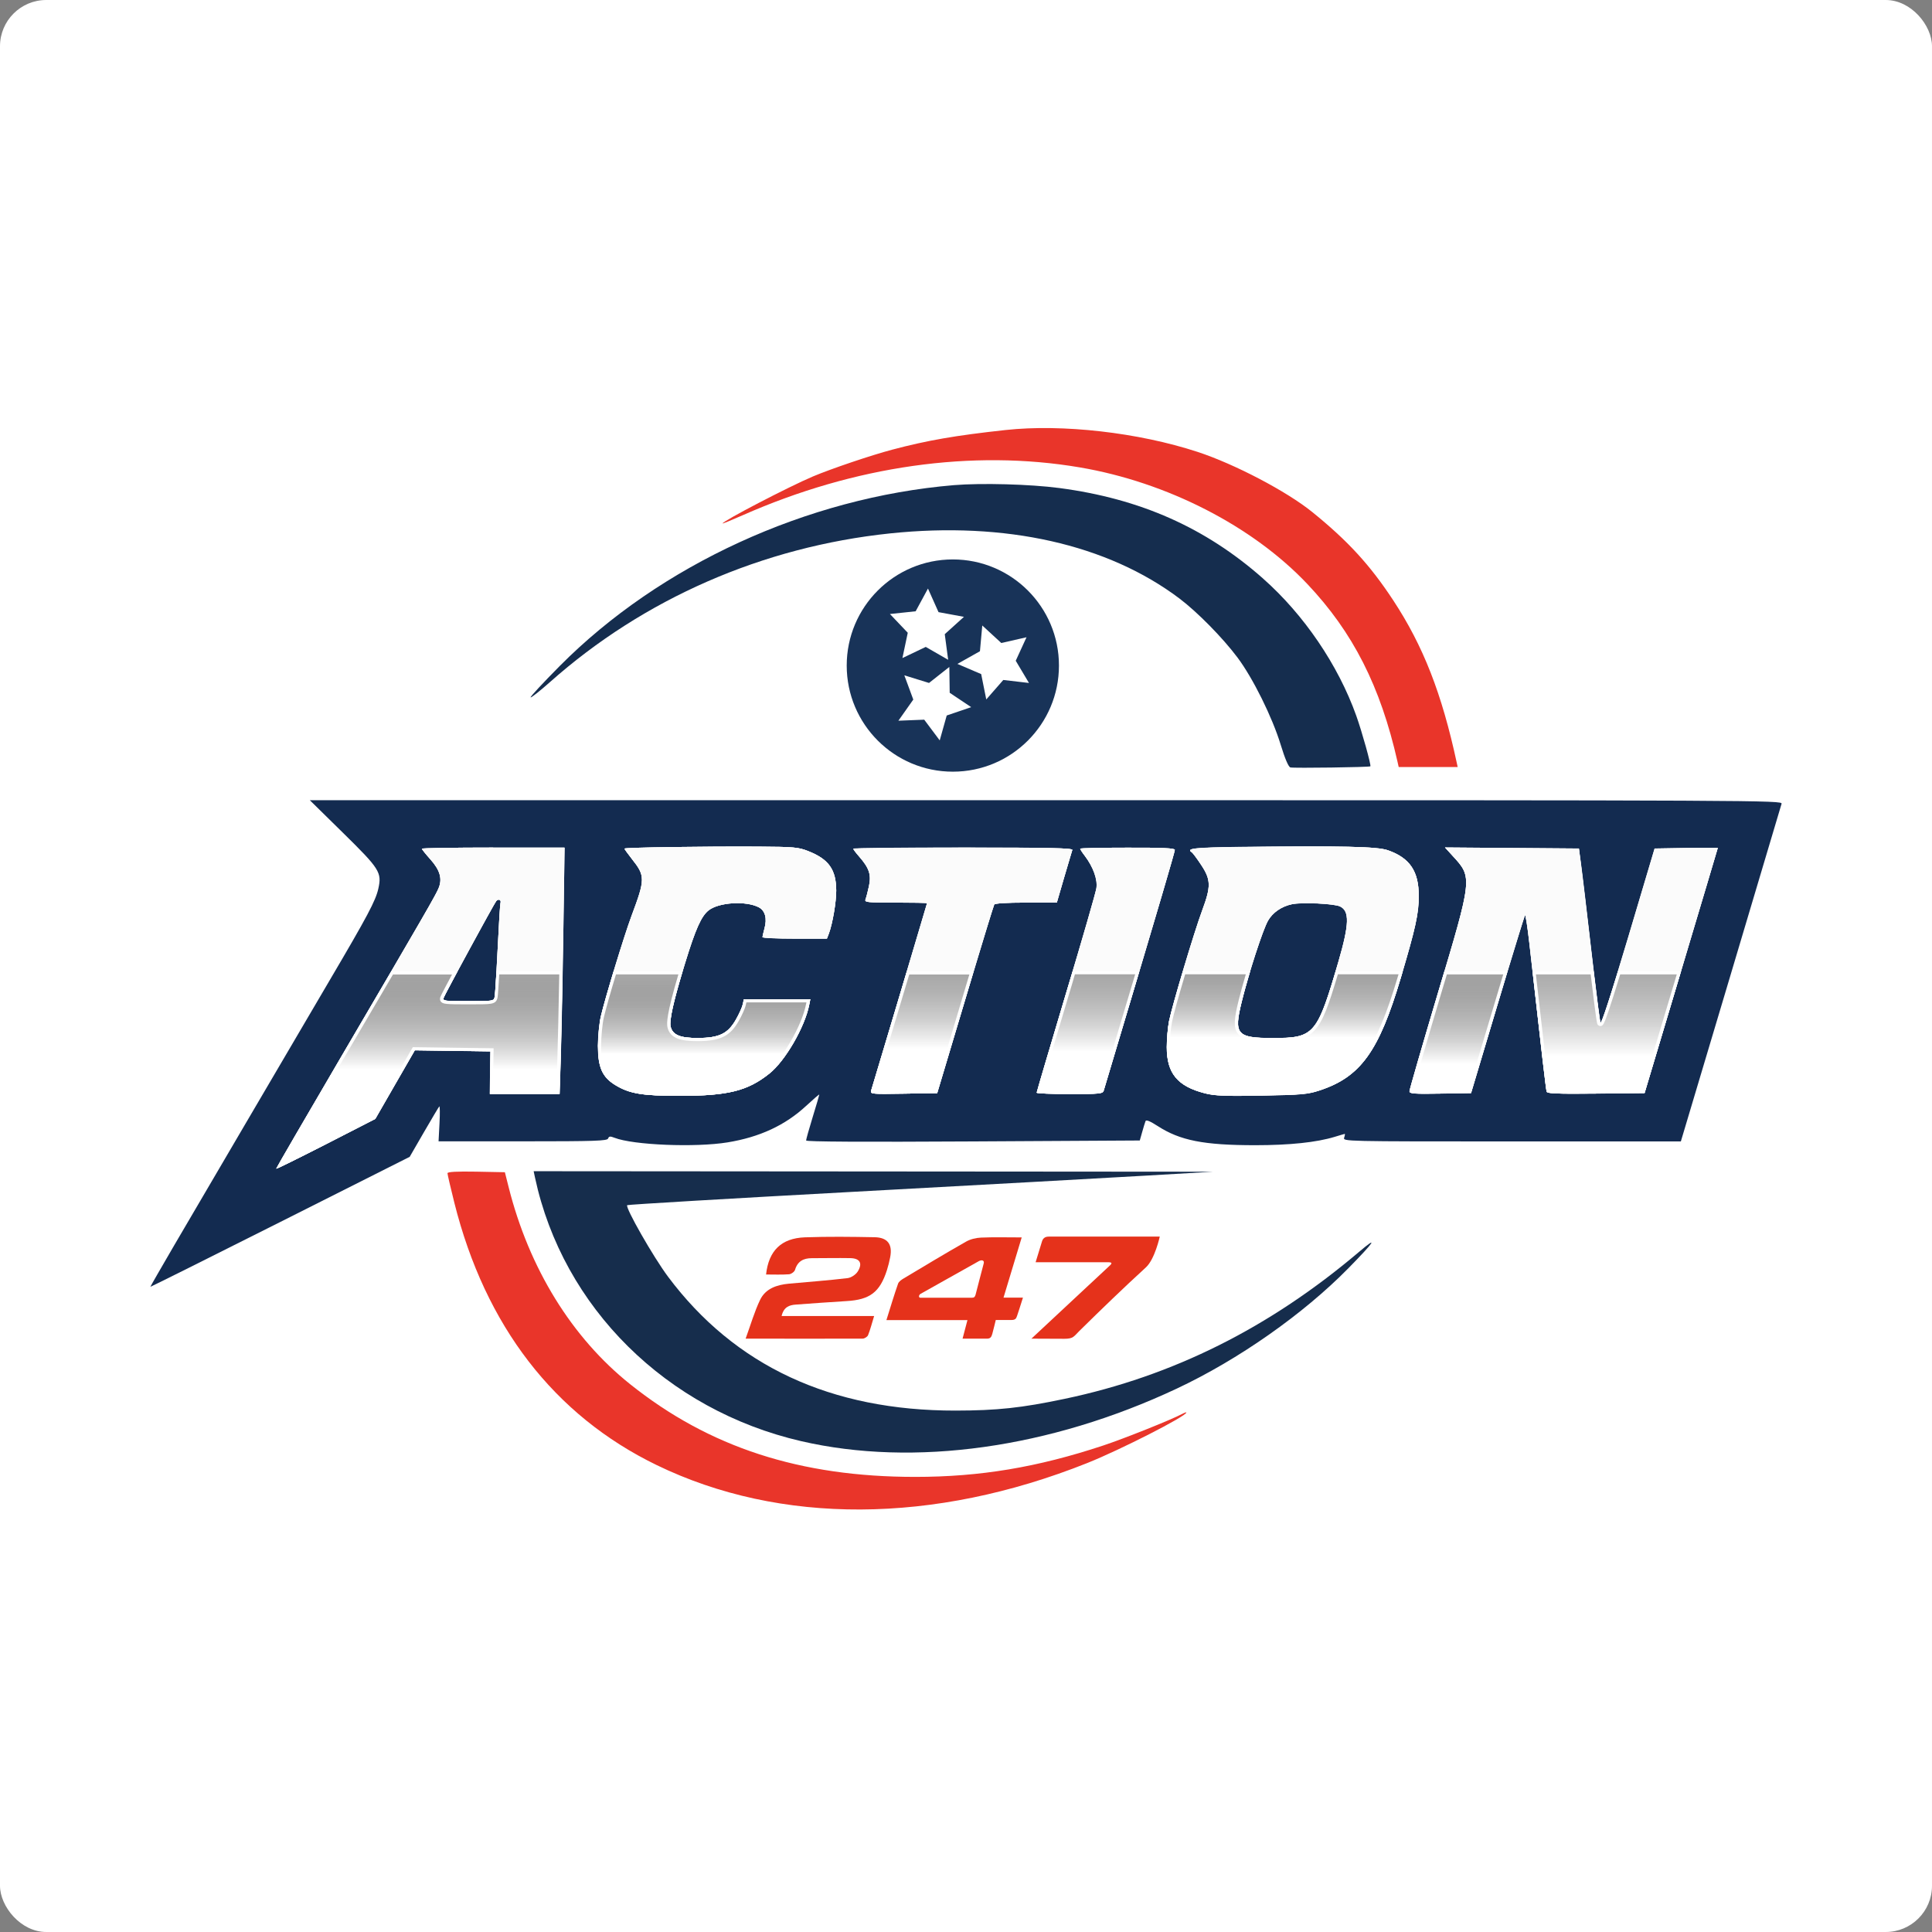 <svg width="167" height="167" viewBox="0 0 167 167" fill="none" xmlns="http://www.w3.org/2000/svg">
<rect x="0" y="0" width="167" height="167" fill="#808080" stroke="none"/>
<rect width="167" height="167" rx="4" fill="white"/>
<path fill-rule="evenodd" clip-rule="evenodd" d="M29.654 71.994C32.827 75.111 33.017 75.41 32.701 76.823C32.466 77.865 31.779 79.16 28.488 84.749C26.878 87.485 23.66 92.975 21.336 96.934C19.012 100.902 16.183 105.73 15.043 107.669C13.913 109.607 12.991 111.211 13 111.229C13.009 111.247 18.063 108.729 24.22 105.63L35.413 99.996L36.643 97.867C37.321 96.698 37.918 95.693 37.972 95.638C38.026 95.584 38.035 96.236 37.99 97.097L37.909 98.655H45.187C51.479 98.655 52.483 98.619 52.564 98.41C52.637 98.211 52.745 98.202 53.116 98.347C54.734 98.981 60.114 99.199 62.889 98.746C65.665 98.293 67.871 97.269 69.679 95.593C70.303 95.013 70.819 94.569 70.819 94.615C70.819 94.66 70.565 95.53 70.249 96.553C69.933 97.577 69.679 98.492 69.679 98.583C69.679 98.691 74.543 98.718 84.1 98.664L98.521 98.583L98.729 97.849C98.846 97.441 98.973 97.015 99.018 96.907C99.072 96.771 99.407 96.907 100.067 97.332C102.002 98.583 104.045 98.99 108.502 98.99C111.486 98.99 113.8 98.746 115.374 98.266C115.826 98.13 116.214 98.012 116.241 98.012C116.269 98.012 116.251 98.157 116.187 98.338C116.088 98.664 116.16 98.664 130.689 98.664H145.291L149.603 84.224C151.972 76.279 153.952 69.648 153.997 69.476C154.079 69.177 152.569 69.168 90.429 69.168H26.779L29.654 71.994ZM69.86 73.571C71.641 74.268 72.274 75.165 72.283 76.986C72.283 77.991 71.967 79.83 71.65 80.691L71.478 81.135H68.694C67.166 81.135 65.909 81.081 65.909 81.008C65.909 80.945 65.99 80.6 66.081 80.256C66.325 79.386 66.135 78.716 65.593 78.426C64.481 77.847 62.139 77.991 61.253 78.689C60.62 79.187 60.123 80.302 59.228 83.219C58.242 86.416 57.835 88.21 57.971 88.745C58.152 89.46 58.794 89.732 60.349 89.723C62.175 89.714 62.925 89.351 63.622 88.129C63.893 87.657 64.155 87.069 64.209 86.824L64.309 86.371H67.175H70.041L69.942 86.869C69.562 88.79 67.862 91.716 66.506 92.794C64.625 94.298 62.935 94.714 58.794 94.723C55.521 94.723 54.409 94.542 53.17 93.781C52.058 93.093 51.687 92.25 51.687 90.402C51.687 89.587 51.805 88.436 51.941 87.848C52.338 86.163 53.948 80.872 54.59 79.16C55.774 75.989 55.783 75.718 54.626 74.259C54.273 73.806 53.975 73.398 53.975 73.353C53.975 73.254 60.882 73.154 65.584 73.181C68.63 73.199 69.019 73.236 69.86 73.571ZM119.975 73.498C121.865 74.159 122.634 75.31 122.643 77.439C122.643 78.952 122.362 80.238 121.079 84.541C119.189 90.891 117.598 93.084 114.063 94.243C113.032 94.579 112.526 94.624 109.054 94.687C105.871 94.742 105.012 94.705 104.144 94.488C101.776 93.89 100.853 92.767 100.853 90.502C100.853 89.804 100.944 88.79 101.052 88.246C101.333 86.86 103.231 80.519 103.918 78.68C104.687 76.615 104.678 76.026 103.828 74.748C103.466 74.196 103.096 73.707 103.014 73.652C102.499 73.335 103.258 73.254 107.155 73.199C116.07 73.109 119.053 73.172 119.975 73.498ZM48.677 80.51C48.613 84.496 48.523 89.288 48.46 91.163L48.351 94.56H45.34H42.33L42.357 92.721L42.384 90.882L39.111 90.837L35.838 90.792L34.129 93.754L32.421 96.716L28.144 98.909C25.793 100.114 23.868 101.065 23.868 101.019C23.868 100.974 26.381 96.644 29.455 91.399C36.842 78.798 37.664 77.375 37.918 76.75C38.243 75.953 38.026 75.21 37.194 74.277C36.797 73.833 36.462 73.417 36.462 73.362C36.462 73.308 39.229 73.263 42.619 73.263H48.776L48.677 80.51ZM92.689 73.471C92.653 73.58 92.337 74.649 91.984 75.844L91.351 78.019H88.693C87.002 78.019 85.999 78.082 85.935 78.191C85.881 78.29 84.742 81.987 83.422 86.425L81.008 94.488L78.106 94.533C75.303 94.579 75.213 94.569 75.303 94.261C75.538 93.51 80.131 78.118 80.131 78.073C80.131 78.046 78.91 78.019 77.419 78.019C74.896 78.019 74.715 78.001 74.815 77.729C74.878 77.575 75.014 77.058 75.113 76.587C75.321 75.6 75.131 75.038 74.263 74.042C73.983 73.725 73.757 73.426 73.757 73.371C73.757 73.317 78.033 73.272 83.259 73.272C90.79 73.263 92.743 73.308 92.689 73.471ZM101.55 73.462C101.55 73.643 100.094 78.589 96.785 89.65C96.071 92.042 95.447 94.126 95.401 94.279C95.32 94.542 95.04 94.569 92.463 94.569C90.899 94.569 89.615 94.515 89.615 94.452C89.615 94.388 90.754 90.529 92.138 85.891C93.53 81.253 94.714 77.149 94.769 76.778C94.886 76.026 94.497 74.948 93.774 73.987C93.548 73.698 93.367 73.417 93.367 73.362C93.367 73.308 95.203 73.272 97.454 73.272C100.519 73.263 101.55 73.317 101.55 73.462ZM136.656 74.739C136.756 75.509 137.154 78.825 137.533 82.113C137.913 85.402 138.275 88.237 138.329 88.4C138.401 88.609 139.215 86.117 140.734 81.026L143.021 73.344L145.752 73.299C147.253 73.272 148.482 73.272 148.482 73.299C148.482 73.326 147.054 78.1 145.318 83.907L142.154 94.479L137.958 94.524C134.686 94.56 133.745 94.524 133.691 94.361C133.628 94.18 133.302 91.408 132.19 81.497C132.036 80.129 131.865 79.042 131.819 79.097C131.765 79.151 130.698 82.63 129.442 86.833L127.154 94.479L124.496 94.524C122.218 94.56 121.838 94.533 121.838 94.325C121.838 94.189 122.941 90.384 124.288 85.864C127.29 75.808 127.29 75.853 125.563 73.978L124.903 73.254L130.689 73.299L136.476 73.344L136.656 74.739ZM42.89 77.892C42.691 78.145 38.496 85.855 38.343 86.244C38.243 86.507 38.406 86.534 40.458 86.534C42.628 86.534 42.682 86.525 42.755 86.163C42.8 85.963 42.908 84.097 43.017 82.023C43.116 79.948 43.225 78.164 43.261 78.055C43.351 77.774 43.08 77.656 42.89 77.892ZM111.676 78.154C110.772 78.345 110.012 78.87 109.605 79.577C109.162 80.356 107.924 84.142 107.336 86.552C106.631 89.424 106.893 89.732 110.057 89.723C113.61 89.723 113.855 89.433 115.708 83.092C116.639 79.885 116.675 78.743 115.835 78.345C115.301 78.1 112.535 77.973 111.676 78.154Z" fill="#132B50"/>
<path fill-rule="evenodd" clip-rule="evenodd" d="M69.86 73.571C71.641 74.268 72.274 75.165 72.283 76.986C72.283 77.992 71.967 79.831 71.65 80.691L71.479 81.135H68.694C67.166 81.135 65.909 81.081 65.909 81.008C65.909 80.945 65.991 80.601 66.081 80.256C66.325 79.387 66.135 78.716 65.593 78.427C64.481 77.847 62.139 77.992 61.253 78.689C60.62 79.187 60.123 80.302 59.228 83.219C58.242 86.416 57.836 88.21 57.971 88.745C58.152 89.46 58.794 89.732 60.349 89.723C62.175 89.714 62.926 89.352 63.622 88.129C63.893 87.658 64.155 87.069 64.21 86.824L64.309 86.371H67.175H70.041L69.942 86.87C69.562 88.79 67.862 91.716 66.506 92.794C64.625 94.298 62.935 94.715 58.794 94.724C55.521 94.724 54.409 94.542 53.17 93.781C52.058 93.093 51.688 92.251 51.688 90.403C51.688 89.587 51.805 88.437 51.941 87.848C52.339 86.163 53.948 80.872 54.59 79.16C55.774 75.99 55.783 75.718 54.626 74.259C54.273 73.806 53.975 73.399 53.975 73.353C53.975 73.254 60.882 73.154 65.584 73.181C68.631 73.199 69.019 73.236 69.86 73.571Z" fill="#FBFBFB"/>
<path fill-rule="evenodd" clip-rule="evenodd" d="M119.976 73.499C119.053 73.172 116.07 73.109 107.155 73.218C103.258 73.263 102.499 73.344 103.014 73.671C103.096 73.725 103.466 74.214 103.828 74.767C104.678 76.044 104.687 76.633 103.918 78.698C103.231 80.537 101.333 86.879 101.052 88.265C100.944 88.808 100.854 89.823 100.854 90.52C100.854 92.776 101.776 93.899 104.145 94.506C105.003 94.724 105.862 94.76 109.045 94.706C112.517 94.642 113.023 94.597 114.054 94.262C117.589 93.102 119.18 90.91 121.07 84.559C122.353 80.257 122.634 78.97 122.634 77.457C122.643 75.31 121.865 74.169 119.976 73.499ZM115.699 83.092C113.855 89.442 113.602 89.723 110.048 89.723C106.884 89.723 106.622 89.415 107.336 86.552C107.933 84.143 109.162 80.356 109.605 79.577C110.012 78.871 110.772 78.345 111.676 78.155C112.535 77.974 115.301 78.1 115.826 78.345C116.667 78.744 116.63 79.885 115.699 83.092Z" fill="#FBFBFB"/>
<path fill-rule="evenodd" clip-rule="evenodd" d="M42.628 73.263C39.247 73.263 36.471 73.308 36.471 73.363C36.471 73.417 36.797 73.825 37.204 74.278C38.035 75.202 38.252 75.954 37.927 76.751C37.674 77.376 36.851 78.798 29.464 91.399C26.39 96.644 23.877 100.974 23.877 101.02C23.877 101.065 25.803 100.114 28.163 98.909L32.439 96.717L34.148 93.745L35.856 90.783L39.129 90.828L42.402 90.874L42.375 92.713L42.348 94.561H48.37L48.478 91.163C48.532 89.297 48.632 84.505 48.695 80.519L48.803 73.272H42.628V73.263ZM43.261 78.064C43.225 78.173 43.117 79.957 43.017 82.032C42.918 84.107 42.8 85.964 42.755 86.172C42.683 86.534 42.628 86.543 40.459 86.543C38.406 86.543 38.243 86.525 38.343 86.254C38.487 85.864 42.683 78.155 42.882 77.901C43.081 77.657 43.352 77.774 43.261 78.064Z" fill="#FBFBFB"/>
<path fill-rule="evenodd" clip-rule="evenodd" d="M92.689 73.471C92.653 73.58 92.337 74.649 91.984 75.845L91.351 78.019H88.693C87.002 78.019 85.999 78.082 85.935 78.191C85.881 78.29 84.742 81.987 83.422 86.425L81.008 94.488L78.106 94.533C75.303 94.579 75.213 94.57 75.303 94.262C75.538 93.51 80.131 78.118 80.131 78.073C80.131 78.046 78.91 78.019 77.418 78.019C74.896 78.019 74.715 78.001 74.815 77.729C74.878 77.575 75.014 77.058 75.113 76.587C75.321 75.6 75.131 75.038 74.263 74.042C73.983 73.725 73.757 73.426 73.757 73.371C73.757 73.317 78.033 73.272 83.259 73.272C90.79 73.263 92.743 73.308 92.689 73.471Z" fill="#FBFBFB"/>
<path fill-rule="evenodd" clip-rule="evenodd" d="M101.55 73.462C101.55 73.643 100.094 78.59 96.785 89.651C96.071 92.042 95.447 94.126 95.402 94.28C95.32 94.543 95.04 94.57 92.463 94.57C90.899 94.57 89.615 94.515 89.615 94.452C89.615 94.388 90.754 90.529 92.138 85.891C93.53 81.253 94.715 77.149 94.769 76.778C94.886 76.026 94.498 74.948 93.774 73.988C93.548 73.698 93.367 73.417 93.367 73.362C93.367 73.308 95.203 73.272 97.454 73.272C100.519 73.263 101.55 73.317 101.55 73.462Z" fill="#FBFBFB"/>
<path fill-rule="evenodd" clip-rule="evenodd" d="M136.657 74.74C136.757 75.51 137.155 78.825 137.534 82.114C137.914 85.402 138.276 88.237 138.33 88.401C138.402 88.609 139.216 86.118 140.735 81.026L143.022 73.344L145.753 73.299C147.254 73.272 148.483 73.272 148.483 73.299C148.483 73.326 147.055 78.1 145.319 83.907L142.154 94.479L137.959 94.525C134.686 94.561 133.746 94.525 133.692 94.361C133.629 94.18 133.303 91.408 132.191 81.498C132.037 80.13 131.866 79.043 131.82 79.097C131.766 79.151 130.699 82.63 129.443 86.833L127.155 94.479L124.497 94.525C122.219 94.561 121.839 94.534 121.839 94.325C121.839 94.189 122.942 90.385 124.289 85.864C127.291 75.808 127.291 75.854 125.564 73.979L124.904 73.254L130.69 73.299L136.477 73.344L136.657 74.74Z" fill="#FBFBFB"/>
<path fill-rule="evenodd" clip-rule="evenodd" d="M72.283 76.977C72.283 77.982 71.967 79.821 71.65 80.682L71.478 81.126H68.694C67.166 81.126 65.909 81.071 65.909 80.999C65.909 80.927 65.99 80.591 66.081 80.256C66.325 79.386 66.144 78.716 65.593 78.426C64.481 77.846 62.139 77.991 61.253 78.689C60.62 79.187 60.123 80.301 59.228 83.218C59.146 83.472 59.074 83.708 59.011 83.943C58.188 86.688 57.844 88.246 57.971 88.744C58.152 89.469 58.794 89.732 60.349 89.723C62.175 89.714 62.925 89.351 63.622 88.128C63.893 87.657 64.155 87.069 64.209 86.824L64.309 86.371H70.05L69.951 86.869C69.571 88.79 67.871 91.716 66.515 92.794C64.634 94.298 62.944 94.714 58.803 94.723C55.53 94.723 54.418 94.542 53.179 93.781C52.067 93.093 51.696 92.25 51.696 90.402C51.696 89.587 51.814 88.436 51.949 87.848C52.13 87.078 52.564 85.547 53.053 83.952C53.622 82.068 54.255 80.093 54.599 79.16C55.792 75.989 55.792 75.718 54.635 74.259C54.282 73.806 53.984 73.398 53.984 73.353C53.984 73.254 60.891 73.154 65.593 73.181C68.639 73.199 69.028 73.235 69.869 73.571C71.632 74.268 72.274 75.165 72.283 76.977Z" fill="#FBFBFB"/>
<path fill-rule="evenodd" clip-rule="evenodd" d="M119.976 73.498C119.053 73.172 116.07 73.109 107.155 73.217C103.258 73.263 102.499 73.344 103.014 73.67C103.096 73.725 103.466 74.214 103.828 74.766C104.678 76.044 104.687 76.632 103.918 78.698C103.557 79.667 102.861 81.878 102.246 83.961C101.685 85.836 101.188 87.612 101.052 88.264C100.944 88.808 100.854 89.822 100.854 90.52C100.854 92.776 101.776 93.899 104.145 94.506C105.003 94.723 105.862 94.76 109.045 94.705C112.517 94.642 113.023 94.596 114.054 94.261C117.589 93.102 119.18 90.909 121.07 84.559C121.133 84.36 121.187 84.16 121.241 83.97C122.372 80.138 122.634 78.897 122.625 77.466C122.643 75.31 121.865 74.168 119.976 73.498ZM115.699 83.091C115.609 83.39 115.527 83.671 115.446 83.952C113.819 89.469 113.439 89.732 110.048 89.732C106.884 89.732 106.622 89.424 107.336 86.561C107.526 85.791 107.788 84.867 108.059 83.952C108.638 82.022 109.307 80.111 109.605 79.586C110.012 78.879 110.772 78.354 111.676 78.163C112.535 77.982 115.301 78.109 115.826 78.354C116.667 78.743 116.63 79.885 115.699 83.091Z" fill="#FBFBFB"/>
<path fill-rule="evenodd" clip-rule="evenodd" d="M42.628 73.263C39.247 73.263 36.471 73.308 36.471 73.362C36.471 73.416 36.797 73.824 37.203 74.277C38.035 75.201 38.252 75.953 37.927 76.75C37.737 77.221 37.221 78.145 33.831 83.952C32.719 85.855 31.291 88.291 29.473 91.399C26.399 96.644 23.886 100.974 23.886 101.019C23.886 101.065 25.811 100.113 28.171 98.909L32.448 96.716L34.157 93.745L35.865 90.783L39.138 90.828L42.411 90.873L42.384 92.712L42.357 94.56H48.378L48.487 91.163C48.532 89.813 48.586 86.942 48.641 83.952C48.659 82.802 48.677 81.624 48.695 80.519L48.803 73.272H42.628V73.263ZM43.261 78.064C43.225 78.172 43.116 79.957 43.017 82.032C42.981 82.711 42.945 83.372 42.917 83.952C42.845 85.148 42.791 86.036 42.764 86.171C42.691 86.534 42.637 86.543 40.467 86.543C38.415 86.543 38.252 86.525 38.352 86.253C38.397 86.117 38.903 85.175 39.554 83.952C40.856 81.533 42.755 78.064 42.89 77.901C43.08 77.656 43.351 77.774 43.261 78.064Z" fill="#FBFBFB"/>
<path fill-rule="evenodd" clip-rule="evenodd" d="M92.69 73.471C92.654 73.579 92.328 74.648 91.985 75.844L91.352 78.019H88.703C87.012 78.019 86.008 78.082 85.945 78.191C85.9 78.263 85.15 80.691 84.173 83.952C83.938 84.731 83.685 85.565 83.432 86.425L81.018 94.488L78.115 94.533C75.313 94.578 75.222 94.569 75.313 94.261C75.448 93.817 77.076 88.409 78.396 83.952C79.345 80.772 80.141 78.091 80.141 78.064C80.141 78.037 78.92 78.009 77.428 78.009C74.906 78.009 74.725 77.991 74.824 77.719C74.888 77.566 75.023 77.049 75.123 76.578C75.331 75.591 75.141 75.029 74.273 74.032C73.993 73.715 73.767 73.416 73.767 73.353C73.767 73.299 78.043 73.253 83.269 73.253C90.791 73.263 92.744 73.308 92.69 73.471Z" fill="#FBFBFB"/>
<path fill-rule="evenodd" clip-rule="evenodd" d="M101.55 73.462C101.55 73.607 100.6 76.868 98.485 83.952C97.987 85.628 97.418 87.53 96.785 89.65C96.071 92.042 95.447 94.125 95.402 94.279C95.32 94.542 95.04 94.569 92.463 94.569C90.899 94.569 89.615 94.515 89.615 94.451C89.615 94.388 90.754 90.538 92.147 85.891C92.346 85.229 92.535 84.586 92.725 83.961C93.856 80.165 94.733 77.094 94.787 76.777C94.904 76.025 94.516 74.947 93.792 73.987C93.566 73.697 93.385 73.416 93.385 73.362C93.385 73.308 95.221 73.272 97.472 73.272C100.519 73.262 101.55 73.317 101.55 73.462Z" fill="#FBFBFB"/>
<path fill-rule="evenodd" clip-rule="evenodd" d="M148.482 73.299C148.482 73.326 147.054 78.1 145.318 83.916L145.309 83.952L142.162 94.479L137.967 94.524C134.694 94.56 133.754 94.524 133.7 94.361C133.645 94.198 133.365 91.87 132.479 83.952C132.389 83.191 132.298 82.376 132.199 81.506C132.045 80.129 131.873 79.051 131.828 79.106C131.792 79.142 131.168 81.153 130.318 83.961C130.047 84.858 129.758 85.827 129.45 86.842L127.163 94.488L124.505 94.533C122.226 94.569 121.847 94.542 121.847 94.334C121.847 94.198 122.95 90.393 124.297 85.873C124.505 85.193 124.695 84.55 124.866 83.961C127.289 75.817 127.172 75.736 125.572 73.987L124.912 73.263L130.698 73.308L136.484 73.353L136.674 74.748C136.783 75.518 137.172 78.834 137.551 82.122C137.624 82.756 137.696 83.372 137.768 83.961C138.058 86.407 138.302 88.273 138.356 88.409C138.419 88.572 138.925 87.068 139.884 83.961C140.146 83.11 140.435 82.131 140.77 81.035L143.057 73.353L145.788 73.308C147.252 73.272 148.482 73.272 148.482 73.299Z" fill="#FBFBFB"/>
<path fill-rule="evenodd" clip-rule="evenodd" d="M24.185 100.747C24.781 99.687 26.834 96.172 29.582 91.471C31.381 88.391 32.801 85.981 33.904 84.088H39.319C38.632 85.374 38.262 86.081 38.217 86.198C38.198 86.244 38.153 86.362 38.225 86.47C38.352 86.651 38.678 86.669 40.459 86.669C42.656 86.669 42.791 86.669 42.891 86.189C42.927 85.999 43.008 84.74 43.044 84.079H48.487C48.433 87.177 48.37 89.876 48.334 91.154L48.234 94.424H42.484L42.511 92.721L42.538 90.746L35.775 90.656L32.349 96.616L28.099 98.79C26.228 99.751 24.808 100.457 24.185 100.747Z" fill="url(#paint0_linear_1335_1028)"/>
<path d="M48.342 84.224C48.288 87.268 48.225 89.904 48.188 91.154L48.089 94.288H42.61L42.637 92.721L42.664 90.882V90.611H42.393L39.12 90.565L35.847 90.52H35.684L35.603 90.656L33.894 93.618L32.231 96.517L28.018 98.673C26.471 99.461 25.233 100.086 24.5 100.44C25.287 99.063 27.204 95.774 29.681 91.544C31.444 88.545 32.846 86.135 33.967 84.233H39.075C38.135 85.981 38.09 86.117 38.071 86.162C38.053 86.217 37.981 86.398 38.099 86.561C38.261 86.797 38.551 86.815 40.44 86.815C41.552 86.815 42.104 86.815 42.42 86.76C42.827 86.697 42.945 86.516 43.008 86.226C43.044 86.045 43.107 84.985 43.153 84.224H48.342ZM48.623 83.952H42.917C42.845 85.148 42.791 86.027 42.764 86.172C42.691 86.534 42.637 86.543 40.467 86.543C38.424 86.543 38.252 86.525 38.352 86.253C38.397 86.117 38.903 85.175 39.554 83.952H33.831C32.719 85.855 31.291 88.291 29.473 91.399C26.399 96.644 23.886 100.974 23.886 101.019C23.976 101.019 25.866 100.086 28.162 98.909L32.439 96.716L34.148 93.745L35.856 90.783L39.129 90.828L42.402 90.873L42.375 92.712L42.348 94.56H48.369L48.478 91.163C48.505 89.813 48.568 86.942 48.623 83.952Z" fill="white"/>
<path fill-rule="evenodd" clip-rule="evenodd" d="M58.722 94.587C55.521 94.587 54.445 94.406 53.243 93.663C52.167 93.002 51.823 92.205 51.823 90.402C51.823 89.587 51.932 88.454 52.067 87.875C52.23 87.177 52.628 85.764 53.134 84.088H58.821C57.763 87.612 57.754 88.454 57.836 88.781C58.035 89.569 58.695 89.859 60.286 89.859H60.349C62.23 89.849 63.016 89.46 63.739 88.201C64.011 87.721 64.282 87.114 64.345 86.851L64.418 86.507H69.87L69.806 86.842C69.426 88.735 67.754 91.634 66.416 92.694C64.553 94.18 62.908 94.587 58.785 94.587H58.722Z" fill="url(#paint1_linear_1335_1028)"/>
<path d="M58.64 84.224C57.637 87.594 57.61 88.454 57.7 88.817C57.944 89.795 58.912 89.995 60.277 89.995H60.34C62.257 89.985 63.107 89.569 63.848 88.264C64.101 87.829 64.4 87.186 64.463 86.878L64.517 86.643H69.707L69.671 86.815C69.3 88.681 67.645 91.534 66.335 92.585C64.499 94.044 62.881 94.451 58.794 94.451H58.722C55.557 94.451 54.49 94.27 53.315 93.546C52.285 92.912 51.959 92.15 51.959 90.402C51.959 89.614 52.068 88.473 52.203 87.911C52.366 87.231 52.746 85.864 53.243 84.224H58.64ZM59.002 83.952H53.035C52.556 85.546 52.113 87.078 51.932 87.847C51.796 88.436 51.679 89.587 51.679 90.402C51.679 92.25 52.049 93.093 53.161 93.781C54.391 94.533 55.494 94.723 58.713 94.723C58.74 94.723 58.758 94.723 58.785 94.723C62.926 94.723 64.617 94.297 66.497 92.794C67.853 91.716 69.553 88.781 69.933 86.869L70.032 86.371H64.291L64.192 86.824C64.138 87.068 63.875 87.657 63.604 88.128C62.908 89.351 62.157 89.714 60.331 89.723C60.313 89.723 60.286 89.723 60.268 89.723C58.758 89.723 58.134 89.46 57.953 88.744C57.836 88.255 58.179 86.697 59.002 83.952Z" fill="white"/>
<path fill-rule="evenodd" clip-rule="evenodd" d="M76.433 94.406C76.189 94.406 75.547 94.406 75.411 94.343C75.411 94.333 75.42 94.315 75.429 94.288C75.565 93.862 77.12 88.681 78.485 84.079H83.973C83.756 84.812 83.521 85.582 83.286 86.371L80.899 94.343L78.096 94.388C77.436 94.397 76.858 94.406 76.433 94.406Z" fill="url(#paint2_linear_1335_1028)"/>
<path d="M83.793 84.224C83.585 84.903 83.377 85.61 83.16 86.344L80.809 94.216L78.106 94.261C77.446 94.27 76.858 94.279 76.442 94.279C76.035 94.279 75.746 94.27 75.592 94.252C75.845 93.428 77.292 88.581 78.594 84.233H83.793M84.154 83.952H78.386C77.057 88.4 75.438 93.817 75.303 94.261C75.231 94.488 75.267 94.551 76.433 94.551C76.84 94.551 77.382 94.542 78.097 94.533L80.999 94.488L83.413 86.425C83.675 85.565 83.919 84.731 84.154 83.952Z" fill="white"/>
<path fill-rule="evenodd" clip-rule="evenodd" d="M92.464 94.424C90.999 94.424 90.077 94.379 89.778 94.343C89.959 93.7 90.89 90.538 92.274 85.918C92.464 85.293 92.644 84.677 92.825 84.079H98.313C97.825 85.719 97.273 87.558 96.668 89.605C95.954 91.997 95.33 94.08 95.284 94.234C95.221 94.406 94.661 94.424 92.464 94.424Z" fill="url(#paint3_linear_1335_1028)"/>
<path d="M98.123 84.224C97.581 86.045 97.056 87.793 96.523 89.569C95.818 91.924 95.203 93.99 95.14 94.189C94.941 94.288 93.738 94.288 92.463 94.288C91.207 94.288 90.348 94.252 89.95 94.225C90.203 93.328 91.107 90.275 92.4 85.954C92.581 85.365 92.753 84.786 92.915 84.215H98.123M98.485 83.952H92.717C92.527 84.577 92.337 85.23 92.138 85.882C90.746 90.52 89.606 94.379 89.606 94.442C89.606 94.506 90.89 94.56 92.454 94.56C95.031 94.56 95.311 94.533 95.393 94.27C95.438 94.116 96.062 92.033 96.776 89.641C97.427 87.531 97.988 85.628 98.485 83.952Z" fill="white"/>
<path fill-rule="evenodd" clip-rule="evenodd" d="M106.938 94.578C105.338 94.578 104.75 94.506 104.19 94.361C101.893 93.772 100.998 92.694 100.998 90.511C100.998 89.822 101.088 88.817 101.197 88.282C101.314 87.702 101.758 86.099 102.354 84.088H107.878C107.607 84.985 107.381 85.818 107.209 86.525C106.848 88.001 106.739 88.79 107.119 89.279C107.517 89.786 108.385 89.868 110.057 89.868C111.685 89.868 112.734 89.822 113.511 89.007C114.234 88.255 114.732 86.878 115.554 84.088H121.079C121.042 84.197 120.952 84.505 120.952 84.505C119.071 90.819 117.516 92.975 114.026 94.116C113.014 94.451 112.507 94.497 109.054 94.551C108.141 94.569 107.463 94.578 106.938 94.578Z" fill="url(#paint4_linear_1335_1028)"/>
<path d="M120.889 84.224C120.87 84.287 120.852 84.36 120.825 84.423L120.816 84.46C118.954 90.719 117.417 92.857 113.972 93.981C112.978 94.307 112.471 94.352 109.045 94.406C108.131 94.424 107.453 94.433 106.929 94.433C105.338 94.433 104.768 94.361 104.208 94.225C101.956 93.654 101.115 92.64 101.115 90.502C101.115 89.831 101.206 88.826 101.314 88.3C101.432 87.73 101.857 86.172 102.445 84.215H107.688C107.444 85.048 107.227 85.818 107.065 86.48C106.694 88.001 106.585 88.817 107.001 89.351C107.426 89.904 108.321 89.995 110.048 89.995C113.61 89.995 114.062 89.56 115.645 84.215H120.889M121.259 83.952H115.455C113.827 89.469 113.448 89.732 110.057 89.732C106.893 89.732 106.631 89.424 107.345 86.561C107.535 85.782 107.797 84.867 108.068 83.952H102.255C101.694 85.827 101.197 87.603 101.061 88.255C100.953 88.799 100.862 89.813 100.862 90.511C100.862 92.767 101.785 93.89 104.153 94.497C104.777 94.66 105.41 94.714 106.938 94.714C107.508 94.714 108.195 94.705 109.054 94.687C112.525 94.624 113.032 94.578 114.062 94.243C117.598 93.084 119.189 90.891 121.078 84.541C121.142 84.342 121.196 84.142 121.259 83.952Z" fill="white"/>
<path fill-rule="evenodd" clip-rule="evenodd" d="M123.157 94.406C122.886 94.406 122.081 94.406 121.964 94.325C122.009 94.071 122.995 90.656 124.405 85.909C124.595 85.266 124.776 84.659 124.947 84.097H130.11C129.857 84.94 129.577 85.855 129.296 86.806L127.036 94.361L124.477 94.406C123.89 94.397 123.483 94.406 123.157 94.406Z" fill="url(#paint5_linear_1335_1028)"/>
<path d="M129.938 84.224C129.73 84.903 129.459 85.809 129.179 86.76L126.945 94.216L124.486 94.261C123.89 94.27 123.483 94.279 123.166 94.279C122.642 94.279 122.298 94.261 122.136 94.234C122.316 93.537 123.257 90.284 124.55 85.945C124.73 85.338 124.902 84.767 125.065 84.224H129.938ZM130.3 83.952H124.848C124.667 84.541 124.486 85.184 124.278 85.864C122.931 90.384 121.828 94.189 121.828 94.325C121.828 94.488 122.054 94.542 123.157 94.542C123.501 94.542 123.944 94.533 124.486 94.524L127.144 94.479L129.432 86.833C129.739 85.818 130.028 84.84 130.3 83.952Z" fill="white"/>
<path fill-rule="evenodd" clip-rule="evenodd" d="M136.096 94.397C135.526 94.397 134.043 94.397 133.817 94.288C133.745 93.926 133.347 90.529 132.624 84.079H137.633C137.741 84.994 138.13 88.219 138.211 88.436C138.239 88.5 138.293 88.536 138.347 88.536C138.492 88.536 138.591 88.536 139.956 84.07H145.128L142.054 94.334L137.958 94.379C137.199 94.397 136.584 94.397 136.096 94.397Z" fill="url(#paint6_linear_1335_1028)"/>
<path d="M144.939 84.224L141.946 94.216L137.95 94.261C137.19 94.27 136.584 94.27 136.087 94.27C135.626 94.27 134.288 94.27 133.926 94.189C133.827 93.555 133.429 90.13 132.76 84.224H137.498C137.66 85.601 137.986 88.282 138.067 88.5C138.112 88.618 138.212 88.69 138.329 88.69C138.555 88.69 138.628 88.59 139.044 87.385C139.288 86.67 139.622 85.61 140.047 84.224H144.939ZM145.309 83.952H139.857C138.953 86.914 138.447 88.418 138.347 88.418C138.338 88.418 138.338 88.418 138.338 88.409C138.284 88.273 138.04 86.398 137.751 83.961H132.471C133.366 91.888 133.637 94.207 133.691 94.37C133.736 94.497 134.306 94.542 136.096 94.542C136.612 94.542 137.226 94.542 137.959 94.533L142.154 94.488L145.309 83.952Z" fill="white"/>
<path d="M66.218 110.166C66.441 108.107 67.538 107.027 69.581 106.953C71.585 106.88 73.594 106.905 75.599 106.944C76.735 106.966 77.164 107.566 76.946 108.676C76.872 109.054 76.781 109.431 76.663 109.798C76.05 111.703 75.19 112.346 73.178 112.464C71.714 112.55 70.252 112.663 68.79 112.767C68.222 112.808 67.743 112.974 67.562 113.754C70.234 113.754 72.832 113.754 75.559 113.754C75.36 114.403 75.231 114.919 75.035 115.409C74.979 115.549 74.731 115.708 74.571 115.709C71.255 115.726 67.94 115.709 64.452 115.709C64.885 114.522 65.203 113.406 65.695 112.373C66.169 111.376 67.153 111.056 68.198 110.959C69.887 110.803 71.58 110.681 73.264 110.479C73.587 110.44 73.985 110.168 74.155 109.887C74.582 109.182 74.319 108.765 73.49 108.751C72.384 108.732 71.278 108.756 70.172 108.756C69.454 108.756 68.944 109.015 68.722 109.762C68.671 109.933 68.392 110.133 68.205 110.147C67.568 110.195 66.925 110.166 66.218 110.166Z" fill="#E5321B"/>
<path d="M83.203 115.712C83.203 115.712 83.471 114.695 83.625 114.109C81.291 114.109 79.026 114.109 76.62 114.109C76.985 112.949 77.283 111.946 77.628 110.959C77.693 110.772 77.927 110.617 78.117 110.503C79.903 109.434 81.687 108.358 83.497 107.329C83.876 107.113 84.354 106.996 84.793 106.977C85.921 106.928 87.052 106.961 88.315 106.961C87.784 108.719 87.278 110.394 86.742 112.168C87.333 112.168 87.812 112.168 88.422 112.168C88.24 112.771 87.985 113.525 87.909 113.758C87.833 113.991 87.748 114.099 87.41 114.099C87.073 114.099 86.074 114.099 86.074 114.099C86.074 114.099 85.847 115.043 85.776 115.287C85.706 115.53 85.634 115.712 85.325 115.712H83.203V115.712ZM85.029 109.219C85.117 108.91 84.823 108.892 84.617 109.008L79.562 111.846C79.396 111.96 79.397 112.176 79.562 112.176H83.996C84.19 112.176 84.262 112.123 84.326 111.919C84.326 111.919 84.941 109.528 85.029 109.219Z" fill="#E5321B"/>
<path d="M95.795 109.105C95.278 109.105 89.518 109.105 89.518 109.105L90.082 107.265C90.176 107.018 90.348 106.891 90.652 106.891H100.249C100.249 106.891 99.825 108.843 99.049 109.553C97.097 111.339 95.193 113.181 93.307 115.038C92.811 115.527 92.785 115.723 92.001 115.723L89.155 115.711C89.155 115.711 95.725 109.59 95.845 109.472C95.965 109.353 96.312 109.105 95.795 109.105Z" fill="#E5321B"/>
<path d="M82.362 48.357C77.296 48.357 73.189 52.464 73.189 57.53C73.189 62.596 77.296 66.703 82.362 66.703C87.428 66.703 91.535 62.596 91.535 57.53C91.535 52.464 87.428 48.357 82.362 48.357ZM79.148 52.838L80.213 50.873L81.125 52.913L83.323 53.319L81.664 54.817L81.958 57.033L80.021 55.918L78.004 56.882L78.466 54.695L76.925 53.075L79.148 52.838ZM81.834 61.846L81.228 63.998L79.889 62.208L77.656 62.297L78.944 60.47L78.169 58.373L80.304 59.034L82.059 57.649L82.091 59.884L83.95 61.125L81.834 61.846ZM86.724 58.776L85.252 60.459L84.812 58.267L82.757 57.388L84.705 56.292L84.907 54.066L86.551 55.58L88.731 55.084L87.799 57.115L88.944 59.035L86.724 58.776Z" fill="#183358"/>
<path fill-rule="evenodd" clip-rule="evenodd" d="M109.178 50.008C104.199 45.609 98.559 43.106 91.561 42.184C89.037 41.852 84.843 41.739 82.458 41.935C69.773 43.001 57.057 48.833 48.386 57.565C46.953 59.011 45.818 60.23 45.866 60.278C45.914 60.326 46.665 59.731 47.539 58.958C55.651 51.751 65.929 47.26 76.932 46.107C86.905 45.063 95.737 47.051 101.949 51.733C103.5 52.904 105.688 55.127 106.968 56.835C108.305 58.622 109.969 61.981 110.699 64.366C111.07 65.581 111.376 66.297 111.542 66.336C111.847 66.41 118.373 66.319 118.452 66.24C118.539 66.153 117.731 63.257 117.233 61.863C115.67 57.482 112.708 53.127 109.17 50.004L109.178 50.008Z" fill="#152D4E"/>
<path fill-rule="evenodd" clip-rule="evenodd" d="M73.888 103.012C84.655 102.426 96.026 101.797 99.153 101.614L104.845 101.282L75.487 101.26L46.128 101.238L46.246 101.793C48.653 113.019 57.608 121.882 69.257 124.573C79.016 126.827 90.758 125.18 101.718 120.03C107.047 117.527 112.656 113.592 116.556 109.621C118.815 107.323 119.182 106.76 117.487 108.201C109.738 114.775 101.386 118.947 92.033 120.913C88.303 121.699 86.184 121.926 82.594 121.93C71.826 121.944 63.509 118.069 57.743 110.355C56.468 108.647 54.026 104.366 54.214 104.174C54.266 104.121 63.12 103.597 73.883 103.012H73.888Z" fill="#162D4C"/>
<path fill-rule="evenodd" clip-rule="evenodd" d="M43.651 101.326L41.165 101.277C39.475 101.247 38.68 101.291 38.68 101.413C38.68 101.513 38.946 102.662 39.274 103.968C41.947 114.614 47.905 122.341 56.76 126.639C67.44 131.82 80.71 131.759 93.99 126.46C96.847 125.32 102.547 122.411 102.547 122.096C102.547 122.057 102.381 122.114 102.185 122.219C101.267 122.712 97.17 124.35 95.348 124.953C89.661 126.836 84.712 127.661 79.107 127.661C69.157 127.661 61.307 125.11 54.471 119.65C49.425 115.623 45.73 109.629 43.965 102.61L43.642 101.33L43.651 101.326Z" fill="#E9352A"/>
<path fill-rule="evenodd" clip-rule="evenodd" d="M120.435 51.899C118.425 48.842 116.529 46.771 113.441 44.268C111.227 42.473 106.736 40.118 103.517 39.061C98.397 37.384 91.832 36.637 86.922 37.17C82.584 37.642 80.156 38.065 77.12 38.869C75.285 39.354 71.86 40.516 70.279 41.18C68.2 42.058 62.46 45.046 62.46 45.246C62.46 45.277 63.242 44.958 64.203 44.535C73.861 40.267 84.048 38.821 93.343 40.402C100.87 41.682 108.265 45.469 113.004 50.48C116.949 54.651 119.321 59.316 120.797 65.834L120.902 66.301H126L125.917 65.917C124.633 59.954 123.025 55.839 120.435 51.899Z" fill="#E9352A"/>
<defs>
<linearGradient id="paint0_linear_1335_1028" x1="36.337" y1="92.415" x2="36.337" y2="68.224" gradientUnits="userSpaceOnUse">
<stop stop-color="white"/>
<stop offset="0.42" stop-opacity="0.3"/>
</linearGradient>
<linearGradient id="paint1_linear_1335_1028" x1="60.844" y1="91.125" x2="60.844" y2="73.201" gradientUnits="userSpaceOnUse">
<stop stop-color="white"/>
<stop offset="0.42" stop-opacity="0.3"/>
</linearGradient>
<linearGradient id="paint2_linear_1335_1028" x1="79.695" y1="90.635" x2="79.695" y2="63.013" gradientUnits="userSpaceOnUse">
<stop stop-color="white"/>
<stop offset="0.42" stop-opacity="0.3"/>
</linearGradient>
<linearGradient id="paint3_linear_1335_1028" x1="94.044" y1="90.918" x2="94.044" y2="62.579" gradientUnits="userSpaceOnUse">
<stop stop-color="white"/>
<stop offset="0.42" stop-opacity="0.3"/>
</linearGradient>
<linearGradient id="paint4_linear_1335_1028" x1="111.033" y1="89.662" x2="111.033" y2="69.74" gradientUnits="userSpaceOnUse">
<stop stop-color="white"/>
<stop offset="0.42" stop-opacity="0.3"/>
</linearGradient>
<linearGradient id="paint5_linear_1335_1028" x1="126.042" y1="91.955" x2="126.042" y2="67.863" gradientUnits="userSpaceOnUse">
<stop stop-color="white"/>
<stop offset="0.42" stop-opacity="0.3"/>
</linearGradient>
<linearGradient id="paint6_linear_1335_1028" x1="138.869" y1="93.408" x2="138.869" y2="74.433" gradientUnits="userSpaceOnUse">
<stop offset="0.112" stop-color="white"/>
<stop offset="0.872" stop-opacity="0.3"/>
</linearGradient>
</defs>
</svg>
